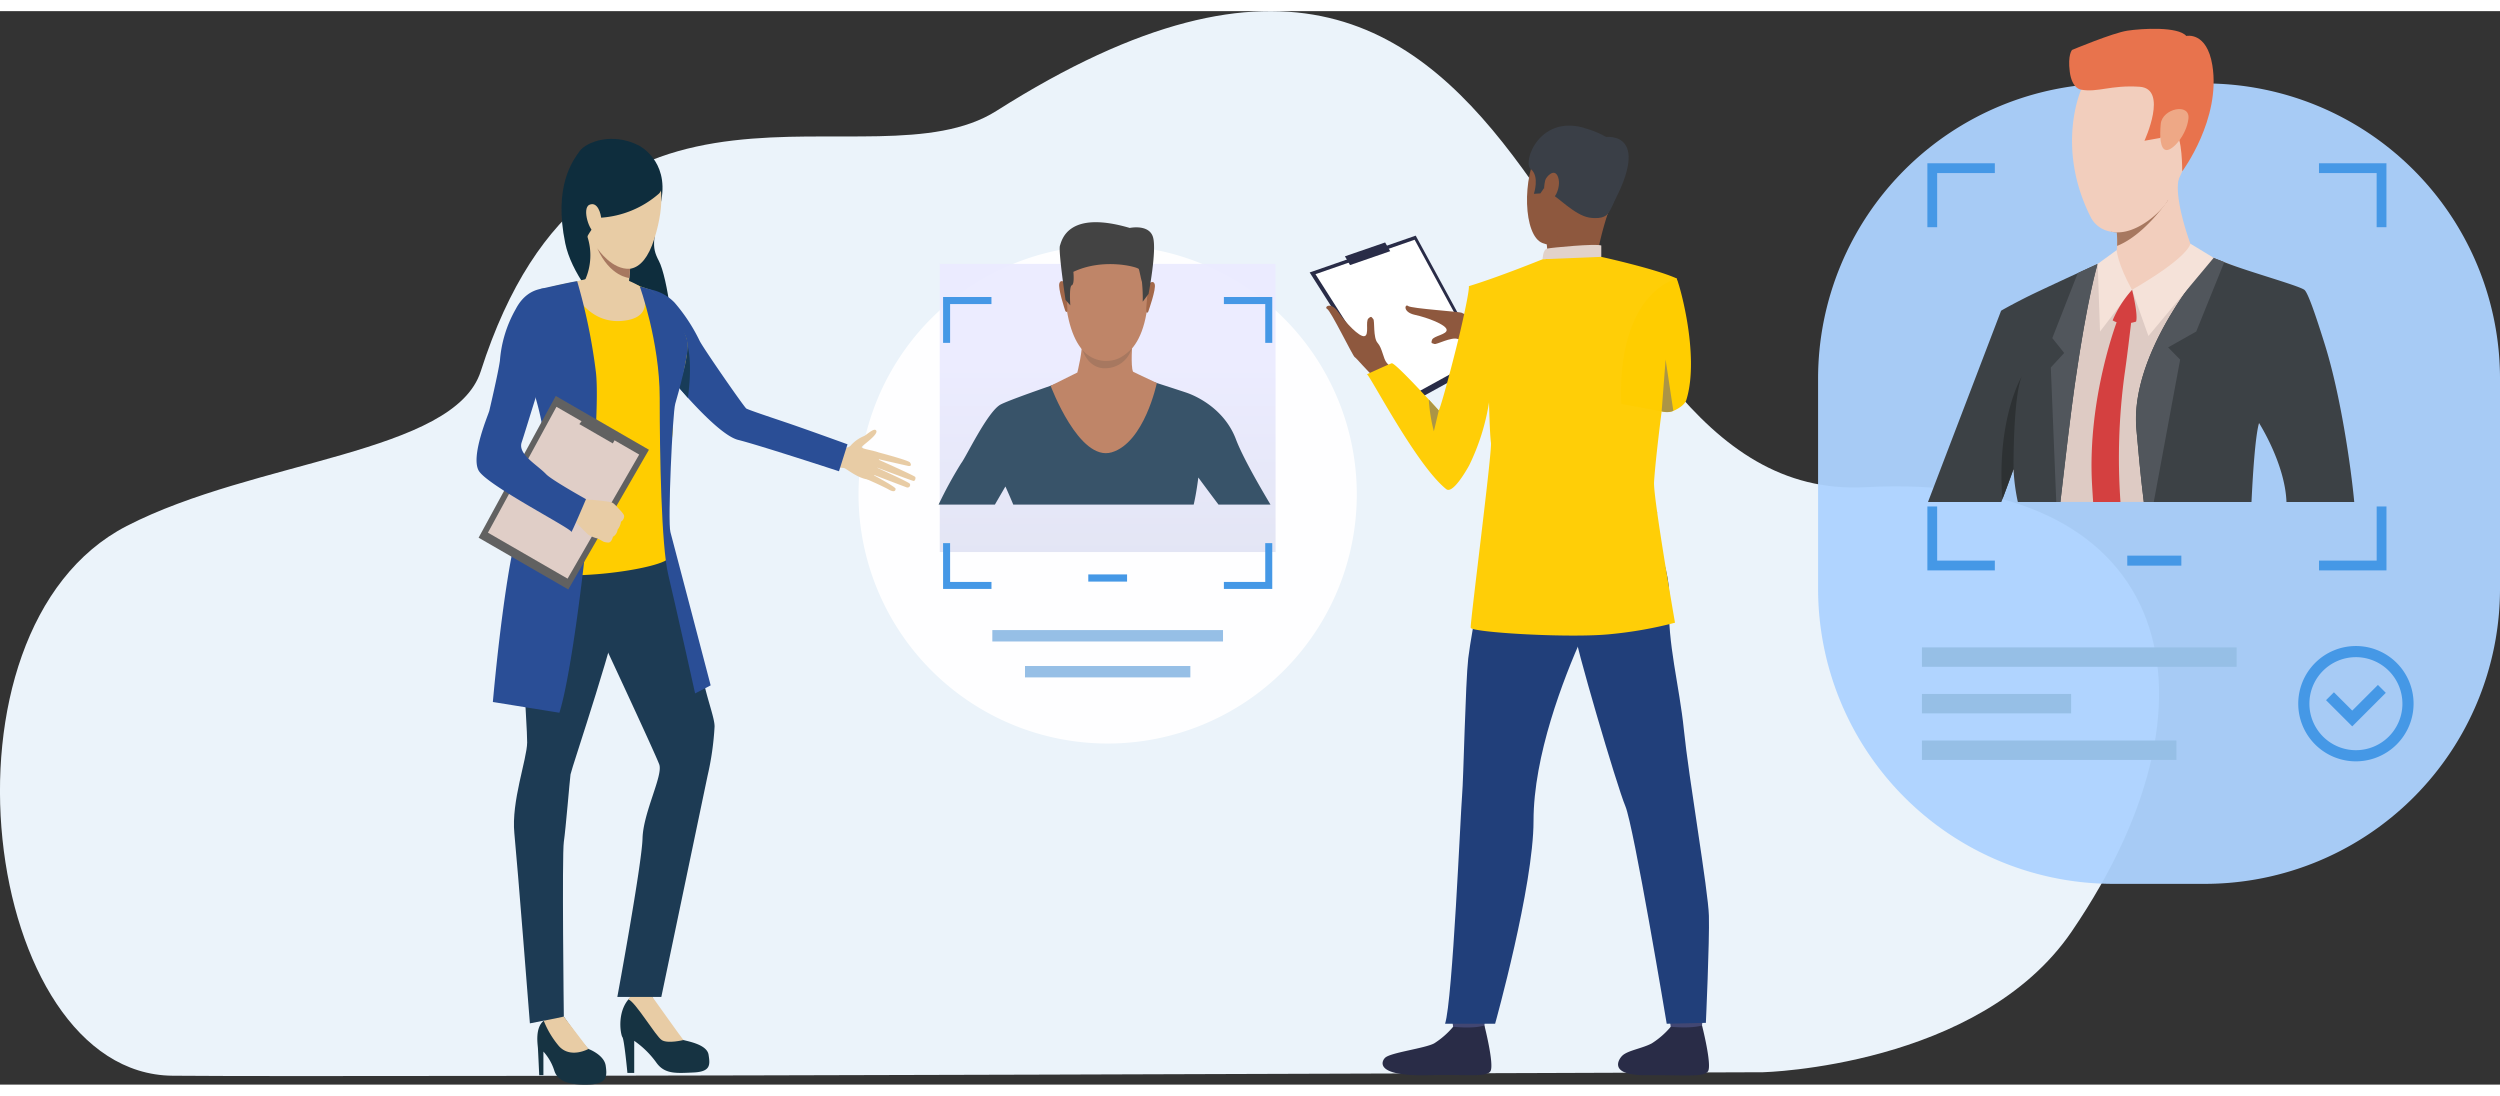 <svg xmlns="http://www.w3.org/2000/svg" xmlns:xlink="http://www.w3.org/1999/xlink" width="548.296" height="240.318" viewBox="0 0 585.296 251.318">
  <rect x="0" y="0" width="585.296" height="251.318" fill="#333333" stroke="none"/>
  <defs>
    <linearGradient id="linear-gradient" x1="0.5" y1="2.165" x2="0.5" y2="0.322" gradientUnits="objectBoundingBox">
      <stop offset="0" stop-color="#d1d7e0"/>
      <stop offset="1" stop-color="#ebebff"/>
    </linearGradient>
  </defs>
  <g id="Group_5620" data-name="Group 5620" transform="translate(-1146.001 -2274.559)">
    <path id="Path_4416" data-name="Path 4416" d="M633.722,869.509s50.61-1.244,72.236-32.939c39.179-57.418,21.523-107.771-48.228-104.023-78.029,4.193-68.405-173.8-203.514-88.1-29.338,18.608-94.633-20.471-120.719,60.948-6.2,19.361-52.788,20.709-82.9,36.236-47.227,24.355-33.889,128.284,10.726,128.694S633.722,869.509,633.722,869.509Z" transform="translate(925.061 1653.471)" fill="#ebf3fa"/>
    <g id="Group_4175" data-name="Group 4175" transform="translate(163.375 193.523)">
      <path id="Rectangle_1498" data-name="Rectangle 1498" d="M58.325,0h0A58.325,58.325,0,0,1,116.65,58.325v0A58.325,58.325,0,0,1,58.326,116.65h0A58.325,58.325,0,0,1,0,58.326v0A58.325,58.325,0,0,1,58.325,0Z" transform="translate(1183.625 2135.85)" fill="#fff" opacity="0.95"/>
      <rect id="Rectangle_1499" data-name="Rectangle 1499" width="54.007" height="2.668" transform="translate(1214.949 2225.941)" fill="#96bfe6"/>
      <rect id="Rectangle_1500" data-name="Rectangle 1500" width="38.708" height="2.668" transform="translate(1222.598 2234.35)" fill="#96bfe6"/>
      <rect id="Rectangle_1506" data-name="Rectangle 1506" width="78.626" height="67.461" transform="translate(1202.641 2140.211)" opacity="0.95" fill="url(#linear-gradient)"/>
      <g id="Group_4040" data-name="Group 4040" transform="translate(1202.359 2130.451)">
        <path id="Path_4324" data-name="Path 4324" d="M1414.316,649.194c-2.589-6.85-8.81-10-11.747-10.976-1.046-.347-2.914-.957-4.882-1.594-3.546-1.146-7.421-2.393-7.421-2.393h-12.238s-4.237,1.42-8.741,3a0,0,0,0,1,0,0c-4.149,1.455-8.517,3.041-9.991,3.782-3.076,1.536-8.251,12.515-9.3,13.773a96.807,96.807,0,0,0-5.3,9.7h13.183c1.393-2.393,2.466-4.249,2.466-4.249s.834,1.829,1.845,4.249h42.235c.668-2.81,1.085-6.348,1.085-6.348s2.261,3.076,4.731,6.348h12.172C1419.449,659.525,1415.775,653.061,1414.316,649.194Z" transform="translate(-1344.693 -598.367)" fill="#385369"/>
        <g id="Group_4036" data-name="Group 4036" transform="translate(29.462 2.148)">
          <path id="Path_4325" data-name="Path 4325" d="M1489.364,481.861s9.568,1.507,8.111,16.478-9.9,13.744-10.466,13.729-8.478.273-9.095-18.005C1477.914,494.062,1477.645,480.546,1489.364,481.861Z" transform="translate(-1477.914 -481.771)" fill="#bf8568"/>
        </g>
        <g id="Group_4176" data-name="Group 4176">
          <g id="Group_4037" data-name="Group 4037" transform="translate(48.615 13.994)">
            <path id="Path_4326" data-name="Path 4326" d="M1565.077,535.829s1.048-1.119,1.432.014-1.429,6.186-1.494,6.422c0,0-.191.439-.443.2S1565.077,535.829,1565.077,535.829Z" transform="translate(-1564.521 -535.336)" fill="#a3684a"/>
          </g>
          <g id="Group_4038" data-name="Group 4038" transform="translate(28.227 13.787)">
            <path id="Path_4327" data-name="Path 4327" d="M1473.817,534.913s-1.026-1.139-1.432-.014,1.294,6.212,1.37,6.45c0,0,.183.443.439.206S1473.817,534.913,1473.817,534.913Z" transform="translate(-1472.322 -534.402)" fill="#a3684a"/>
          </g>
        </g>
        <g id="Group_4039" data-name="Group 4039" transform="translate(28.357 0)">
          <path id="Path_4328" data-name="Path 4328" d="M1493.728,488.842l-1.37,1.831a36.567,36.567,0,0,0-.181-4.644c-.22-.629-.556-2.553-.74-3.006s-8.217-2.7-15.312.657c0,0,.312,2.887-.368,3.144s-.346,4.7-.346,4.7l-1.126-1.271s-1.724-11.518-1.3-12.718,1.782-8.418,16.339-4.134c0,0,4.538-.961,5.449,2.172S1493.728,488.842,1493.728,488.842Z" transform="translate(-1472.918 -472.059)" fill="#434343"/>
        </g>
        <path id="Path_4329" data-name="Path 4329" d="M1483.858,600.669c0-.013-1.228-.6-1.228-.6-.6-1.333-.153-6.957-.153-6.957s-12.187-3.1-11.839-.73-1.05,7.882-1.05,7.882l-6.252,3.1s6.661,17.886,14.317,15.578,10.547-16.223,10.547-16.223Z" transform="translate(-1437.098 -565.074)" fill="#bf8568"/>
        <path id="Path_4330" data-name="Path 4330" d="M1497.146,606.484a7.225,7.225,0,0,0,5.372,2.535c2.241,0,3.851-.628,6.084-2.806a6.414,6.414,0,0,1-6.069,4.52S1498.833,611.2,1497.146,606.484Z" transform="translate(-1463.431 -576.544)" fill="#a77860"/>
      </g>
      <g id="Group_4122" data-name="Group 4122" transform="translate(1237.414 2212.908)">
        <rect id="Rectangle_1509" data-name="Rectangle 1509" width="9.079" height="1.682" transform="translate(0 0)" fill="#4598e6"/>
      </g>
      <g id="Group_4123" data-name="Group 4123" transform="translate(1203.418 2147.967)">
        <path id="Path_4378" data-name="Path 4378" d="M1415.213,551.257V552.9h9.681v9.086h1.644v-10.73Zm-65.743,10.73h1.644V552.9h9.681v-1.644H1349.47Zm75.424,46.883v9.09h-9.681V619.6h11.325V608.87Zm-73.78,0h-1.644V619.6H1360.8V617.96h-9.681Z" transform="translate(-1349.47 -551.257)" fill="#4598e6"/>
      </g>
    </g>
    <g id="Group_4200" data-name="Group 4200" transform="translate(53.24 -19.746)">
      <path id="Path_4641" data-name="Path 4641" d="M69.115,0H90.534a69.115,69.115,0,0,1,69.115,69.115v49.161a69.115,69.115,0,0,1-69.115,69.115H69.115A69.115,69.115,0,0,1,0,118.276V69.115A69.115,69.115,0,0,1,69.115,0Z" transform="translate(1518.408 2311.232)" fill="#aed3ff" opacity="0.95"/>
      <g id="Group_4030" data-name="Group 4030" transform="translate(1590.793 2421.779)">
        <rect id="Rectangle_1502" data-name="Rectangle 1502" width="12.662" height="2.345" transform="translate(0)" fill="#4598e6"/>
      </g>
      <g id="Group_4031" data-name="Group 4031" transform="translate(1542.721 2443.268)">
        <rect id="Rectangle_1503" data-name="Rectangle 1503" width="73.68" height="4.54" transform="translate(0)" fill="#96bfe6"/>
        <rect id="Rectangle_1504" data-name="Rectangle 1504" width="59.581" height="4.541" transform="translate(0 21.798)" fill="#96bfe6"/>
        <rect id="Rectangle_1505" data-name="Rectangle 1505" width="34.929" height="4.54" transform="translate(0 10.899)" fill="#96bfe6"/>
      </g>
      <g id="Group_4032" data-name="Group 4032" transform="translate(1543.99 2329.92)">
        <path id="Path_4321" data-name="Path 4321" d="M2081.582,763.9V766.2h13.5v12.672h2.293V763.9ZM1989.9,778.867h2.293V766.2h13.5V763.9H1989.9Zm105.189,65.386v12.676h-13.5v2.293h15.795V844.252Zm-102.9,0H1989.9v14.969h15.795v-2.293h-13.5Z" transform="translate(-1989.895 -763.902)" fill="#4598e6"/>
      </g>
      <g id="Group_4035" data-name="Group 4035" transform="translate(1630.82 2442.936)">
        <g id="Group_4033" data-name="Group 4033">
          <path id="Path_4322" data-name="Path 4322" d="M2396.026,1301.946a13.5,13.5,0,1,1,13.5-13.5A13.519,13.519,0,0,1,2396.026,1301.946Zm0-24.392a10.889,10.889,0,1,0,10.889,10.89A10.9,10.9,0,0,0,2396.026,1277.553Z" transform="translate(-2382.523 -1274.94)" fill="#4598e6"/>
        </g>
        <g id="Group_4034" data-name="Group 4034" transform="translate(6.507 9.112)">
          <path id="Path_4323" data-name="Path 4323" d="M2418.082,1325.848l-6.135-6.135,1.848-1.848,4.287,4.286,6.009-6.009,1.848,1.848Z" transform="translate(-2411.947 -1316.143)" fill="#4598e6"/>
        </g>
      </g>
      <g id="Group_4139" data-name="Group 4139" transform="translate(1544.141 2298.439)">
        <g id="Group_4124" data-name="Group 4124" transform="translate(2.486 51.811)">
          <path id="Path_4379" data-name="Path 4379" d="M2098.889,914.8h-7.679c-.141-.307-.254-.575-.348-.789-2.279-5.381-14.022-17.719-14.022-17.719v.027a.022.022,0,0,0-.007.013v.013c-.007.02-.013.033-.02.053s-.013.061-.027.1a.237.237,0,0,0-.013.067c-.007.02-.014.034-.021.054-.481,1.8-2.847,10.754-4.03,18.18h-51.966c-.12-.688-.261-1.344-.421-1.952a42.087,42.087,0,0,1-1-5.374c-.006-.087-.02-.167-.027-.254-.04-.314-.074-.628-.1-.936a49.3,49.3,0,0,1-.087-8.6c-.147.314-1.2,4.164-2.573,8.916-.755,2.607-1.611,5.487-2.46,8.2h-12.272l15.4-44.427c.341-.267,4.338-2.2,7.252-3.589,2.974-1.417,6.564-3.5,9.8-5.273,1.658-.909,3.222-1.731,4.579-2.353l.207-.094v-.006c2.239-1.023,3.729-1.7,3.729-1.7h.006c.054-.006.408-.04.969-.094,3.128-.3,12.833-1.21,16.081-1.4.268-.02.495-.027.668-.034a2.692,2.692,0,0,1,.327,0,40.958,40.958,0,0,1,5.04,1.725c.1.034.2.073.3.114l.374.14c.227.087.461.174.7.268.468.187.956.374,1.444.568.167.067.341.134.515.2,5.26,2.085,11.289,4.672,12.719,5.7.949.675,3.9,6.229,7.312,13.1C2092.914,889.433,2097.412,906.423,2098.889,914.8Z" transform="translate(-2001.815 -855.835)" fill="#decbc4"/>
        </g>
        <g id="Group_4125" data-name="Group 4125" transform="translate(43.248 34.364)">
          <path id="Path_4380" data-name="Path 4380" d="M2204.308,792.886c-.138,6.986-13.663,10.807-13.663,10.807s-5.657-7.093-4.306-7.772c.531-.267.746-1.326.813-2.512a24.6,24.6,0,0,0-.077-3.168c-.04-.494-.078-.812-.078-.812s1.932-2.039,4.391-4.468c4.3-4.248,10.2-9.689,10.211-7.525a1.928,1.928,0,0,1-.05.41C2200.51,782.718,2204.308,792.886,2204.308,792.886Z" transform="translate(-2186.13 -776.945)" fill="#f2cebd"/>
        </g>
        <g id="Group_4126" data-name="Group 4126" transform="translate(42.849 40.07)">
          <path id="Path_4381" data-name="Path 4381" d="M2197.693,802.748h0c-.027.041-.6.9-1.58,2.13-2.076,2.612-5.979,6.9-10.368,8.626a24.6,24.6,0,0,0-.077-3.168,7.057,7.057,0,0,1-1.343-.162,41.673,41.673,0,0,1,2.941-4.306l2.715-.812Z" transform="translate(-2184.324 -802.748)" fill="#a77860"/>
        </g>
        <g id="Group_4127" data-name="Group 4127" transform="translate(33.727 11.474)">
          <path id="Path_4382" data-name="Path 4382" d="M2168.166,696.918c-1.17,2.545-2.281,4.39-2.6,5.121h0a9.046,9.046,0,0,1-1.58,2.13c-2.229,2.4-6.372,5.568-10.445,5.457a7.049,7.049,0,0,1-1.343-.162,6.391,6.391,0,0,1-4.655-3.216c-8.438-16.52-2.329-30.029-2.329-30.029s23.072-6.524,26.681.421C2174.432,681.514,2170.915,690.937,2168.166,696.918Z" transform="translate(-2143.08 -673.442)" fill="#f2cebd"/>
        </g>
        <g id="Group_4128" data-name="Group 4128" transform="translate(33.047 0)">
          <path id="Path_4383" data-name="Path 4383" d="M2142.821,635.812s-2.143-.119-2.673-4.181c-.523-4.014.535-5.126.535-5.126s9.525-3.987,12.945-4.506,11.831-1.016,13.8,1.238c0,0,4.79-1.113,6.095,6.839,2.07,12.615-7.054,24.864-7.054,24.864s.078-8.242-1.74-9.333-3.386,1.5-3.386,1.5l-3.718.666s5.647-12.193-1.127-12.644S2146.7,636.519,2142.821,635.812Z" transform="translate(-2140.002 -621.559)" fill="#e8734d"/>
        </g>
        <g id="Group_4129" data-name="Group 4129" transform="translate(54.372 18.79)">
          <path id="Path_4384" data-name="Path 4384" d="M2236.551,710c.353-3.631,6.919-5.017,6.48-1.211s-3.673,7.462-5.167,7.333S2236.281,712.768,2236.551,710Z" transform="translate(-2236.431 -706.523)" fill="#eea886"/>
        </g>
        <g id="Group_4130" data-name="Group 4130" transform="translate(48.69 53.54)">
          <path id="Path_4385" data-name="Path 4385" d="M2254.972,884.087c-2.139-6.851-3.99-12.271-4.812-12.86-1.437-1.029-12.826-4.164-18.233-6.282-.174-.067-.348-.134-.515-.2-.488-.194-.976-.381-1.444-.568-.234-.094-.468-.18-.7-.268l-.375-.14c-.1-.04-.2-.08-.3-.114-.006.007-.013.02-.026.026a88.752,88.752,0,0,0-5.969,7.633c-5.588,7.94-12.866,20.806-11.75,32.683.361,3.81.8,9.284,1.544,15.426.054.488.114.976.18,1.47h25.211c.307-6.43.855-14.9,1.684-18.18.007-.02.013-.033.021-.054a.246.246,0,0,1,.013-.067c.007-.034.02-.067.027-.1s.013-.033.02-.053v-.013a.022.022,0,0,1,.007-.013s6.1,9.538,6.416,18.48h15.867C2261.068,912.587,2258.641,895.844,2254.972,884.087Z" transform="translate(-2210.738 -863.655)" fill="#3c4145"/>
        </g>
        <g id="Group_4131" data-name="Group 4131" transform="translate(0 55.138)">
          <path id="Path_4386" data-name="Path 4386" d="M2030.2,870.958s-1.905,6.336-4.365,22.157v.006c-.087.528-.167,1.069-.254,1.624-.007.06-.02.127-.027.194-.06.361-.114.735-.167,1.109-.006.047-.013.087-.02.134-.04.247-.08.5-.114.762-.094.622-.187,1.263-.281,1.912-.923,6.456-2.152,16.716-3.4,27.664h-9.966a46.491,46.491,0,0,1-1.009-7.707.948.948,0,0,0-.047.127c-.8,2.206-1.671,4.605-2.56,6.938l-.241.642h-17.177l17.11-44.761c.341-.267,4.745-2.64,7.66-4.023,3.041-1.451,6.884-3.235,10.293-4.806,1.63-.755,3.161-1.457,4.458-2.052Z" transform="translate(-1990.573 -870.878)" fill="#3c4145"/>
        </g>
        <g id="Group_4132" data-name="Group 4132" transform="translate(48.691 53.54)">
          <path id="Path_4387" data-name="Path 4387" d="M2224.852,880.986l-6.584,3.716,2.814,2.867-6.176,33.325h-2.326c-.855-6.737-1.344-12.786-1.724-16.9-1.718-18.367,16.609-39.08,17.745-40.343.882.334,1.831.7,2.814,1.089Z" transform="translate(-2210.743 -863.655)" fill="#51565c"/>
        </g>
        <g id="Group_4133" data-name="Group 4133" transform="translate(28.753 55.044)">
          <path id="Path_4388" data-name="Path 4388" d="M2131.564,870.455s-2.46,8.027-5.321,28.072c-.922,6.45-2.159,16.716-3.408,27.664h-.969l-1.277-31.487,3.135-3.4-2.787-3.482L2126.9,872.6c1.63-.755,3.161-1.457,4.458-2.052Z" transform="translate(-2120.589 -870.455)" fill="#51565c"/>
        </g>
        <g id="Group_4134" data-name="Group 4134" transform="translate(47.763 50.305)">
          <path id="Path_4389" data-name="Path 4389" d="M2225.663,852.342l-5.456-3.314s-.152,2.992-13.663,10.807l3.837,10.807Z" transform="translate(-2206.544 -849.028)" fill="#f5e2d9"/>
        </g>
        <g id="Group_4135" data-name="Group 4135" transform="translate(39.729 51.813)">
          <path id="Path_4390" data-name="Path 4390" d="M2174.656,855.844s.213,3.229,3.594,9.3l-7.488,9.762-.546-15.832Z" transform="translate(-2170.216 -855.844)" fill="#f5e2d9"/>
        </g>
        <g id="Group_4136" data-name="Group 4136" transform="translate(43.227 61.112)">
          <path id="Path_4391" data-name="Path 4391" d="M2190.591,897.9s1.451,5.8.929,7.43c0,0-3.191,1.161-5.485-.29A25.493,25.493,0,0,1,2190.591,897.9Z" transform="translate(-2186.035 -897.895)" fill="#d44040"/>
        </g>
        <g id="Group_4137" data-name="Group 4137" transform="translate(38.287 66.914)">
          <path id="Path_4392" data-name="Path 4392" d="M2171.434,938.065a145.955,145.955,0,0,0-.962,29.93h-6.4c-.086-1.263-.167-2.58-.247-3.957-1.19-20.646,6.109-39.093,6.109-39.093l3.255-.815S2172.143,933.253,2171.434,938.065Z" transform="translate(-2163.697 -924.13)" fill="#d44040"/>
        </g>
        <g id="Group_4138" data-name="Group 4138" transform="translate(17.196 81.406)">
          <path id="Path_4393" data-name="Path 4393" d="M2071.366,1001.966c-.244,4.954-.208,9.353-.208,9.353v0c0,.024-.006.158-.017.379-.01-.084-.021-.166-.031-.249-.792,2.2-1.671,4.6-2.556,6.936a74.312,74.312,0,0,1-.2-7.559c.355-13.89,4.724-21.174,4.724-21.174C2072.076,992.077,2071.6,997.271,2071.366,1001.966Z" transform="translate(-2068.331 -989.656)" fill="#2d3133"/>
        </g>
      </g>
    </g>
    <g id="Group_4097" data-name="Group 4097" transform="translate(1257.568 2304.457)">
      <g id="Group_4045" data-name="Group 4045" transform="translate(19.892 0)">
        <g id="Group_4044" data-name="Group 4044">
          <g id="Group_4043" data-name="Group 4043">
            <g id="Group_4042" data-name="Group 4042">
              <g id="Group_4041" data-name="Group 4041">
                <path id="Path_4331" data-name="Path 4331" d="M1274.385,873.562s7.031,3.439,5.293,12.8-2.508,10.618-.563,14.273,4.239,19.252,2.489,22.207-21.663-12.99-24.424-26.369,1.75-19.329,3.345-21.546S1268.177,870.412,1274.385,873.562Z" transform="translate(-1256.304 -872.018)" fill="#0e2d3d"/>
              </g>
            </g>
          </g>
        </g>
      </g>
      <g id="Group_4046" data-name="Group 4046" transform="translate(33.672 199.24)">
        <path id="Path_4332" data-name="Path 4332" d="M1320.259,1792.379h1.594v-7.516a21.343,21.343,0,0,1,5.087,4.964c1.962,2.881,4.658,2.635,8.764,2.452s3.923-1.839,3.555-4.168-4.535-3.064-5.884-3.432-4.409-5.641-5.394-6.926a17.6,17.6,0,0,1-2.053-3.432s-.766-3.126-4.566,0-2.7,9.132-2.268,9.683S1320.259,1792.379,1320.259,1792.379Z" transform="translate(-1318.611 -1772.933)" fill="#163342"/>
      </g>
      <g id="Group_4047" data-name="Group 4047" transform="translate(35.56 199.803)">
        <path id="Path_4333" data-name="Path 4333" d="M1334.937,1786.663c1.41.92,5.087,0,5.087,0-1.042-1.348-7.447-10.357-7.447-10.357-3.892-2.268-5.43.853-5.43.853C1328.736,1777.644,1333.528,1785.744,1334.937,1786.663Z" transform="translate(-1327.148 -1775.48)" fill="#e8cca5"/>
      </g>
      <g id="Group_4051" data-name="Group 4051" transform="translate(84.126 68.11)">
        <g id="Group_4050" data-name="Group 4050">
          <g id="Group_4049" data-name="Group 4049">
            <g id="Group_4048" data-name="Group 4048">
              <path id="Path_4334" data-name="Path 4334" d="M1546.955,1184.229s2.551.489,3.423-.71a8.328,8.328,0,0,1,2.957-2.044c.7-.323,2.467-2.114,2.884-1.239s-2.776,3.092-3.353,3.69,3.13.863,3.77,1.445-.147,6.7-2.67,6.221-4.9-2.65-5.365-2.646a15.766,15.766,0,0,1-1.849-.274Z" transform="translate(-1546.752 -1179.997)" fill="#e8cca5"/>
            </g>
          </g>
        </g>
      </g>
      <g id="Group_4055" data-name="Group 4055" transform="translate(91.461 73.234)">
        <g id="Group_4054" data-name="Group 4054">
          <g id="Group_4053" data-name="Group 4053">
            <g id="Group_4052" data-name="Group 4052">
              <path id="Path_4335" data-name="Path 4335" d="M1581.906,1203.166s7.628,1.971,8.026,2.527.267.964-.454.809-7.425-1.691-7.425-1.691,8.636,3.85,9.062,4.234c.25.225.042,1.028-.351.981s-9.171-3.373-9.171-3.373,8.057,3.609,8.317,4.037a.608.608,0,0,1-.763.837c-.616-.226-8.283-3.153-8.283-3.153s5.7,3,5.706,3.487c0,.3-.143,1-1.589.185s-5.062-2.392-5.062-2.392Z" transform="translate(-1579.92 -1203.166)" fill="#e8cca5"/>
            </g>
          </g>
        </g>
      </g>
      <g id="Group_4056" data-name="Group 4056" transform="translate(14.224 205.354)">
        <path id="Path_4336" data-name="Path 4336" d="M1231.12,1814.424h.981v-5.516a12,12,0,0,1,2.541,4.43c.8,2.635,3.649,3.417,8,3.294s4.413-1.841,4.045-4.415-4.045-3.923-4.045-3.923c-1.655-1.471-5.761-7.569-5.761-7.569a5.74,5.74,0,0,0-4.7.965c-2.068,1.669-1.425,5.44-1.364,6.421S1231.12,1814.424,1231.12,1814.424Z" transform="translate(-1230.671 -1800.578)" fill="#163342"/>
      </g>
      <g id="Group_4057" data-name="Group 4057" transform="translate(8.752 85.619)">
        <path id="Path_4337" data-name="Path 4337" d="M1214.854,1261.343s-5.185,6.742-6.592,14.74.831,34.843.769,38.8-3.739,13.79-3,21.237,3.638,44.51,3.638,44.51l7.946-1.577s-.46-37.785,0-40.91,1.382-14.52,1.566-15.807,11.672-35.083,11.672-40.85S1227.357,1251.935,1214.854,1261.343Z" transform="translate(-1205.931 -1259.166)" fill="#1d3b54"/>
      </g>
      <g id="Group_4058" data-name="Group 4058" transform="translate(25.894 88.743)">
        <path id="Path_4338" data-name="Path 4338" d="M1301.271,1274.981s8.519,32.514,9.531,37.019,2.476,8.22,2.476,10.133a66.958,66.958,0,0,1-1.649,11.564l-10.818,51.739h-10.3s5.74-31.04,5.9-37.11,4.838-14.721,3.918-17.3-14.8-32.269-14.8-32.269S1275.009,1265.542,1301.271,1274.981Z" transform="translate(-1283.443 -1273.293)" fill="#1d3b54"/>
      </g>
      <g id="Group_4059" data-name="Group 4059" transform="translate(15.73 205.501)">
        <path id="Path_4339" data-name="Path 4339" d="M1247.946,1808.815l-5.761-7.569-4.7.965a21.329,21.329,0,0,0,3.552,5.937C1243.741,1811.166,1247.946,1808.815,1247.946,1808.815Z" transform="translate(-1237.481 -1801.246)" fill="#e8cca5"/>
      </g>
      <g id="Group_4061" data-name="Group 4061" transform="translate(37.111 35.178)">
        <g id="Group_4060" data-name="Group 4060">
          <path id="Path_4340" data-name="Path 4340" d="M1337.256,1031.084a10.63,10.63,0,0,1,6.166,3.175,40.7,40.7,0,0,1,5.84,8.894c.7,1.517,10.439,15.571,10.944,15.887s5.4,1.952,8.648,3.045c5.008,1.685,15.046,5.333,15.046,5.333l-1.994,6.312s-18.876-6.177-23.6-7.341c-5.78-1.424-19.089-18.5-19.089-18.5S1329.294,1036.266,1337.256,1031.084Z" transform="translate(-1334.163 -1031.084)" fill="#2a4e96"/>
        </g>
      </g>
      <g id="Group_4063" data-name="Group 4063" transform="translate(9.69 32.476)">
        <g id="Group_4062" data-name="Group 4062">
          <path id="Path_4341" data-name="Path 4341" d="M1234.555,1019.1a47.577,47.577,0,0,0,6.13,2.464c1.58.316,7.709,8.278,8.783,11.185s0,7.267-2.212,12.385-.126,6.825-1.137,11.943-.686,24.266-.5,27.11-29.577,7.154-35.453,1.972c0,0,3.978-17.257,8.688-22.182,1.019-1.065.911-8.163.216-9.933s-8.531-14.976-8.531-14.976-.575-13.395,2.844-16.05c2.97-2.306,11.064-3.129,12.518-3.634A24.831,24.831,0,0,1,1234.555,1019.1Z" transform="translate(-1210.169 -1018.865)" fill="#ffcd00"/>
        </g>
      </g>
      <g id="Group_4066" data-name="Group 4066" transform="translate(47.238 48.462)">
        <path id="Path_4343" data-name="Path 4343" d="M1382.2,1103.326s1.138-7.569-.072-12.172a29.4,29.4,0,0,1-2.17,9.579Z" transform="translate(-1379.954 -1091.154)" fill="#183c59"/>
      </g>
      <g id="Group_4177" data-name="Group 4177">
        <g id="Group_4065" data-name="Group 4065" transform="translate(25.426 21.236)">
          <g id="Group_4064" data-name="Group 4064">
            <path id="Path_4342" data-name="Path 4342" d="M1292.144,974.274s-.135,1.253-.293,2.946c-.06.67-.127,1.409-.187,2.167a51.121,51.121,0,0,0-.238,5.952s-4.729,4.738-10.1-5.529a14.108,14.108,0,0,0,.558-10C1280.177,964.043,1292.144,974.274,1292.144,974.274Z" transform="translate(-1281.321 -968.047)" fill="#e8cca5"/>
          </g>
        </g>
        <g id="Group_4067" data-name="Group 4067" transform="translate(21.793 32.881)">
          <path id="Path_4344" data-name="Path 4344" d="M1264.894,1021.541s3.252,9.605,12.181,8.9,4.233-8.111,4.233-8.111a19.713,19.713,0,0,0-2.852-1.4c-.626-.121-9.872-.238-9.872-.238Z" transform="translate(-1264.894 -1020.695)" fill="#e8cca5"/>
        </g>
      </g>
      <g id="Group_4068" data-name="Group 4068" transform="translate(38.206 34.514)">
        <path id="Path_4345" data-name="Path 4345" d="M1339.112,1028.084s4.676,12.936,4.676,26.121.377,34.661,2.009,41.444,6.28,27.757,6.28,27.757l3.642-1.884s-8.759-33.475-9.42-35.889.5-27.915,1.13-30.05,3.3-11.64,2.884-14.277c-.523-3.324-3.634-8.242-8.658-12.472Z" transform="translate(-1339.112 -1028.084)" fill="#2a4e96"/>
      </g>
      <g id="Group_4069" data-name="Group 4069" transform="translate(3.821 33.322)">
        <path id="Path_4346" data-name="Path 4346" d="M1203.369,1022.691a134.5,134.5,0,0,1,4.38,21.227c1.473,11.92-4.521,67.248-8.541,79.808l-15.574-2.512s3.352-39.109,7.9-46.226,6-13.414,1.086-28.269,2.153-22.212,2.153-22.212S1202,1022.845,1203.369,1022.691Z" transform="translate(-1183.634 -1022.691)" fill="#2a4e96"/>
      </g>
      <g id="Group_4070" data-name="Group 4070" transform="translate(0.483 60.197)">
        <path id="Path_4347" data-name="Path 4347" d="M1208.413,1156.807l-18.883,32.707-20.993-12.12,18.063-33.181Z" transform="translate(-1168.537 -1144.214)" fill="#616161"/>
      </g>
      <g id="Group_4071" data-name="Group 4071" transform="translate(2.667 62.731)">
        <path id="Path_4348" data-name="Path 4348" d="M1213.83,1166.857l-16.771,29.048-18.644-10.764,16.042-29.469Z" transform="translate(-1178.415 -1155.672)" fill="#e0cec7"/>
      </g>
      <g id="Group_4072" data-name="Group 4072" transform="translate(24.063 64.915)">
        <path id="Path_4349" data-name="Path 4349" d="M1282.995,1171.94l1.177-2.039-7.537-4.352-1.472,1.869Z" transform="translate(-1275.163 -1165.549)" fill="#616161"/>
      </g>
      <g id="Group_4078" data-name="Group 4078" transform="translate(22.336 84.345)">
        <g id="Group_4077" data-name="Group 4077">
          <g id="Group_4076" data-name="Group 4076">
            <g id="Group_4075" data-name="Group 4075">
              <g id="Group_4074" data-name="Group 4074">
                <g id="Group_4073" data-name="Group 4073">
                  <path id="Path_4350" data-name="Path 4350" d="M1276.014,1263.575a3.91,3.91,0,0,1-1.235-.178s-.659-.383-1.145-.627a3.558,3.558,0,0,0-.383-.172,7.161,7.161,0,0,1-2.105-.891,47.924,47.924,0,0,1-3.791-4l1.4-2.124,1.024-2.175s6.208.4,7.048.851a2.352,2.352,0,0,1,.232.141,9.1,9.1,0,0,1,1.314,1.344c.119.1,1.239,1.2,1.2,1.664a1.53,1.53,0,0,1-.744,1.288,3.659,3.659,0,0,1-.783,1.853,2.274,2.274,0,0,1-1.094,1.683S1276.7,1263.4,1276.014,1263.575Z" transform="translate(-1267.355 -1253.408)" fill="#e8cca5"/>
                </g>
              </g>
            </g>
          </g>
        </g>
      </g>
      <g id="Group_4080" data-name="Group 4080" transform="translate(0 34.986)">
        <g id="Group_4079" data-name="Group 4079">
          <path id="Path_4351" data-name="Path 4351" d="M1184.554,1030.407s-5.734-1.643-9.02,4.676a28.836,28.836,0,0,0-3.709,12.1c-.415,2.914-2.286,10.868-2.476,11.69s-4.429,10.617-2.485,14.041c1.954,3.442,21.8,13.571,21.676,14.33s3.438-7.659,3.438-7.659-8.031-4.476-9.346-5.855c-2.137-2.239-6.644-4.651-5.718-7.428,1.088-3.263,4.355-14.27,5.113-15.881S1189.388,1032.46,1184.554,1030.407Z" transform="translate(-1166.355 -1030.215)" fill="#2a4e96"/>
        </g>
      </g>
      <g id="Group_4085" data-name="Group 4085" transform="translate(23.488 2.283)">
        <g id="Group_4084" data-name="Group 4084">
          <g id="Group_4083" data-name="Group 4083">
            <g id="Group_4082" data-name="Group 4082">
              <g id="Group_4081" data-name="Group 4081">
                <path id="Path_4352" data-name="Path 4352" d="M1286.028,882.64s10.209,3.208,4.667,20.827-19.485-2.042-18.027-12.776S1286.028,882.64,1286.028,882.64Z" transform="translate(-1272.562 -882.342)" fill="#e8cca5"/>
              </g>
            </g>
          </g>
        </g>
      </g>
      <g id="Group_4090" data-name="Group 4090" transform="translate(22.683 0.868)">
        <g id="Group_4089" data-name="Group 4089">
          <g id="Group_4088" data-name="Group 4088">
            <g id="Group_4087" data-name="Group 4087">
              <g id="Group_4086" data-name="Group 4086">
                <path id="Path_4353" data-name="Path 4353" d="M1288.9,887.937a23.031,23.031,0,0,1-13.562,5.6s-3.262,3.826-3.513,5.327c0,0-7.575-12.911,1.736-20.65S1292.326,884.748,1288.9,887.937Z" transform="translate(-1268.922 -875.943)" fill="#0e2d3d"/>
              </g>
            </g>
          </g>
        </g>
      </g>
      <g id="Group_4095" data-name="Group 4095" transform="translate(25.661 15.287)">
        <g id="Group_4094" data-name="Group 4094">
          <g id="Group_4093" data-name="Group 4093">
            <g id="Group_4092" data-name="Group 4092">
              <g id="Group_4091" data-name="Group 4091">
                <path id="Path_4354" data-name="Path 4354" d="M1285.932,944.667c-.066-1.282-.856-4.2-2.761-3.384s.117,6.759,1.381,6.394C1284.551,947.677,1286.087,947.7,1285.932,944.667Z" transform="translate(-1282.389 -941.141)" fill="#e8cca5"/>
              </g>
            </g>
          </g>
        </g>
      </g>
      <g id="Group_4096" data-name="Group 4096" transform="translate(28.25 25.604)">
        <path id="Path_4355" data-name="Path 4355" d="M1301.8,992.6c-.06.67-.127,1.409-.187,2.167,0,0-4.506-.268-7.518-6.971C1294.291,988.088,1297.593,992.938,1301.8,992.6Z" transform="translate(-1294.095 -987.795)" fill="#a77860"/>
      </g>
    </g>
    <g id="Group_4162" data-name="Group 4162" transform="translate(1452.619 2301.359)">
      <g id="Group_4140" data-name="Group 4140" transform="translate(0 25.764)">
        <path id="Path_4394" data-name="Path 4394" d="M1667.464,1018.2l-20.437,11.234-20.523-32.3,24.822-8.622Z" transform="translate(-1626.504 -988.517)" fill="#292c47"/>
      </g>
      <g id="Group_4141" data-name="Group 4141" transform="translate(1.359 26.718)">
        <path id="Path_4395" data-name="Path 4395" d="M1670.955,1020.591l-19.112,10.505-19.193-30.2,23.213-8.063Z" transform="translate(-1632.65 -992.83)" fill="#fff"/>
      </g>
      <g id="Group_4142" data-name="Group 4142" transform="translate(22.431 42.118)">
        <path id="Path_4396" data-name="Path 4396" d="M1752.163,1069.18s-3.557-1.7-5.118-2.59-5.578-2.11-5.9-2.4-11.906-1-12.608-1.61-1.385,1.42,1.616,2.078,7.178,2.265,7.407,3.438-3.083,1.451-3.418,2.418.094.749.569.957,3.939-1.711,5.462-1.167,3.852-.209,5.02.19,6.844,2.31,6.844,2.31Z" transform="translate(-1727.931 -1062.468)" fill="#8e583e"/>
      </g>
      <g id="Group_4143" data-name="Group 4143" transform="translate(3.878 42.151)">
        <path id="Path_4397" data-name="Path 4397" d="M1659.689,1083.1s-2.988-2.69-4.434-3.815-4.16-4.435-4.559-4.627-5.582-10.828-6.427-11.254.8-1.859,2.588.714,4.93,5.883,6.124,5.641.167-3.471.947-4.163.743-.2,1.123.164-.079,4.378,1.027,5.6,1.3,3.712,2.134,4.656,4.842,5.551,4.842,5.551Z" transform="translate(-1644.04 -1062.617)" fill="#8e583e"/>
      </g>
      <g id="Group_4144" data-name="Group 4144" transform="translate(83.883 205.806)">
        <path id="Path_4398" data-name="Path 4398" d="M2005.805,1803.2s.646,4.487.727,5.161,7.191-.4,7.191-.4l.576-5.341S2006.694,1802.571,2005.805,1803.2Z" transform="translate(-2005.805 -1802.625)" fill="#424773"/>
      </g>
      <g id="Group_4145" data-name="Group 4145" transform="translate(72.196 210.671)">
        <path id="Path_4399" data-name="Path 4399" d="M1965.3,1824.929a19.194,19.194,0,0,1-4.432,3.882c-2.179,1.179-5.6,1.645-6.891,2.865-.93.881-3.387,4.671,5.662,4.595s13.412.535,14.382-.918-1.4-10.728-1.4-10.728S1970.472,1825.4,1965.3,1824.929Z" transform="translate(-1952.959 -1824.625)" fill="#292c47"/>
      </g>
      <g id="Group_4146" data-name="Group 4146" transform="translate(32.939 205.806)">
        <path id="Path_4400" data-name="Path 4400" d="M1775.445,1803.2s.646,4.487.727,5.161,7.191-.4,7.191-.4l.576-5.341S1776.334,1802.571,1775.445,1803.2Z" transform="translate(-1775.445 -1802.625)" fill="#424773"/>
      </g>
      <g id="Group_4147" data-name="Group 4147" transform="translate(17.072 210.671)">
        <path id="Path_4401" data-name="Path 4401" d="M1720.218,1824.929a19.2,19.2,0,0,1-4.432,3.882c-2.179,1.179-10.2,2.146-11.485,3.366-.93.881-2.477,4.425,10.256,4.094,9.046-.235,13.412.535,14.381-.918s-1.4-10.728-1.4-10.728S1725.517,1825.449,1720.218,1824.929Z" transform="translate(-1703.7 -1824.625)" fill="#292c47"/>
      </g>
      <g id="Group_4148" data-name="Group 4148" transform="translate(61.683 91.094)">
        <path id="Path_4402" data-name="Path 4402" d="M1921.731,1283.926s6.681,10.615,6.182,20.209,2.422,20.07,3.426,30.093c1.119,11.174,5.7,37.627,5.864,43.6s-.711,25.063-.711,25.063l-9.166.21s-7.7-46.246-9.691-50.965-11.88-38.359-12.213-42.134S1921.731,1283.926,1921.731,1283.926Z" transform="translate(-1905.418 -1283.926)" fill="#213f7a"/>
      </g>
      <g id="Group_4149" data-name="Group 4149" transform="translate(31.7 89.266)">
        <path id="Path_4403" data-name="Path 4403" d="M1780.971,1278.925s-5.035,26.3-5.7,32.17-1.108,28.418-1.44,32.089-2.215,48.029-3.987,53.481h11.717s8.995-32.247,8.995-47.5,6.949-33.169,11.435-43.235,14.753-10.3,17.511-28.982C1819.5,1276.943,1784.7,1273,1780.971,1278.925Z" transform="translate(-1769.845 -1275.658)" fill="#213f7a"/>
      </g>
      <g id="Group_4150" data-name="Group 4150" transform="translate(50.877 1.033)">
        <path id="Path_4404" data-name="Path 4404" d="M1872.527,877.511s-8.967-3.349-13.1,3.476-3.736,20.492.784,22.172,11.31.8,13.624-3.47,4.4-10.446,4.3-14.573S1874.881,878.7,1872.527,877.511Z" transform="translate(-1856.556 -876.69)" fill="#8e583e"/>
      </g>
      <g id="Group_4151" data-name="Group 4151" transform="translate(55.236 19.305)">
        <path id="Path_4405" data-name="Path 4405" d="M1876.536,967.821s.373,2.421-.244,3.614,11.617,1.224,11.617,1.224a80.629,80.629,0,0,1,2.876-11.968C1892.669,955.21,1876.536,967.821,1876.536,967.821Z" transform="translate(-1876.27 -959.311)" fill="#8e583e"/>
      </g>
      <g id="Group_4152" data-name="Group 4152" transform="translate(51.262 0)">
        <path id="Path_4406" data-name="Path 4406" d="M1876.788,892.7s-.844,1.393-4.291.852-7.652-5.126-9.091-5.63-1.453-1.349-1.453-1.349l-.9,1.316-1.529.1s1.394-4.1-.709-5.775,2.183-13.277,13.237-9.414c0,0,8.49,2.34,8.181,7.169S1878.688,890.3,1876.788,892.7Z" transform="translate(-1858.297 -872.019)" fill="#3a3f47"/>
      </g>
      <g id="Group_4153" data-name="Group 4153" transform="translate(54.533 27.934)">
        <path id="Path_4407" data-name="Path 4407" d="M1873.088,1001.681s.039-2.279,1.072-2.5,11.4-1.215,12.669-.717v2.654S1884.386,1002.625,1873.088,1001.681Z" transform="translate(-1873.088 -998.33)" fill="#e2d2ca"/>
      </g>
      <g id="Group_4154" data-name="Group 4154" transform="translate(54.875 11.043)">
        <path id="Path_4408" data-name="Path 4408" d="M1874.906,923.711c.194-.81,2.253-3.124,3.042-.646s-1.191,5.811-2.3,5.526S1874.416,925.765,1874.906,923.711Z" transform="translate(-1874.635 -921.951)" fill="#8e583e"/>
      </g>
      <g id="Group_4155" data-name="Group 4155" transform="translate(13.342 58.208)">
        <path id="Path_4409" data-name="Path 4409" d="M1686.875,1135.222a.03.03,0,0,1,.017,0C1686.821,1135.251,1686.81,1135.254,1686.875,1135.222Z" transform="translate(-1686.832 -1135.22)" fill="#323657"/>
      </g>
      <g id="Group_4156" data-name="Group 4156" transform="translate(13.402 30.726)">
        <path id="Path_4410" data-name="Path 4410" d="M1759.235,1096.609a94.842,94.842,0,0,1-14.877,2.653c-9.378,1.034-32.809-.374-32.956-1.481s5.04-41.254,4.745-43.322-.454-9.434-.454-9.434a51.909,51.909,0,0,1-4.654,14.758c-.9,1.624-3.906,6.714-5.356,5.556-7.02-5.6-17.889-26.724-18.578-26.9.579-.252,5.151-2.357,5.793-2.571.562-.187,5.626,5.174,8.694,8.5,1.368,1.482,2.34,2.558,2.34,2.558.886-1.993,4.113-14.552,5.116-18.9,2.262-9.8,1.914-10.21,1.914-10.21,6.861-2.075,17.274-6.3,17.274-6.3l13.741-.56s12.611,2.776,17.577,5.019c.471.213.473,11.25,1.766,14.145l-4.118,8.687s-2.378,17.208-2.872,24.861C1754.1,1067.179,1759.235,1096.609,1759.235,1096.609Z" transform="translate(-1687.105 -1010.954)" fill="#ffce07"/>
      </g>
      <g id="Group_4157" data-name="Group 4157" transform="translate(72.89 35.745)">
        <path id="Path_4411" data-name="Path 4411" d="M1971.394,1062.124c-.359,1.158-1.988,2.136-3.046,2.564a3.936,3.936,0,0,1-2.2.221l-.538-.1h0l-9.416-1.746s-2.06-23.728,12.864-29.413C1969.452,1033.779,1974.689,1051.5,1971.394,1062.124Z" transform="translate(-1956.097 -1033.65)" fill="#ffcd00"/>
      </g>
      <g id="Group_4158" data-name="Group 4158" transform="translate(82.403 54.78)">
        <path id="Path_4412" data-name="Path 4412" d="M2001.849,1131.723h0a3.937,3.937,0,0,1-2.2.221l-.538-.1h0l.929-12.125Z" transform="translate(-1999.111 -1119.72)" fill="#ab9546"/>
      </g>
      <g id="Group_4159" data-name="Group 4159" transform="translate(27.887 64.135)">
        <path id="Path_4413" data-name="Path 4413" d="M1754.944,1164.581l-1.151,4.874a38.532,38.532,0,0,1-1.189-7.432C1753.973,1163.5,1754.944,1164.581,1754.944,1164.581Z" transform="translate(-1752.603 -1162.023)" fill="#ab9546"/>
      </g>
      <g id="Group_4160" data-name="Group 4160" transform="translate(69.401 2.635)">
        <path id="Path_4414" data-name="Path 4414" d="M1940.32,883.959s11.752-1.472.2,18.158Z" transform="translate(-1940.32 -883.934)" fill="#3a3f47"/>
      </g>
      <g id="Group_4161" data-name="Group 4161" transform="translate(8.253 27.354)">
        <path id="Path_4415" data-name="Path 4415" d="M1665.017,1001.008l-1.195-2.052,9.409-3.246,1.194,2.041Z" transform="translate(-1663.822 -995.709)" fill="#292c47"/>
      </g>
    </g>
  </g>
</svg>
